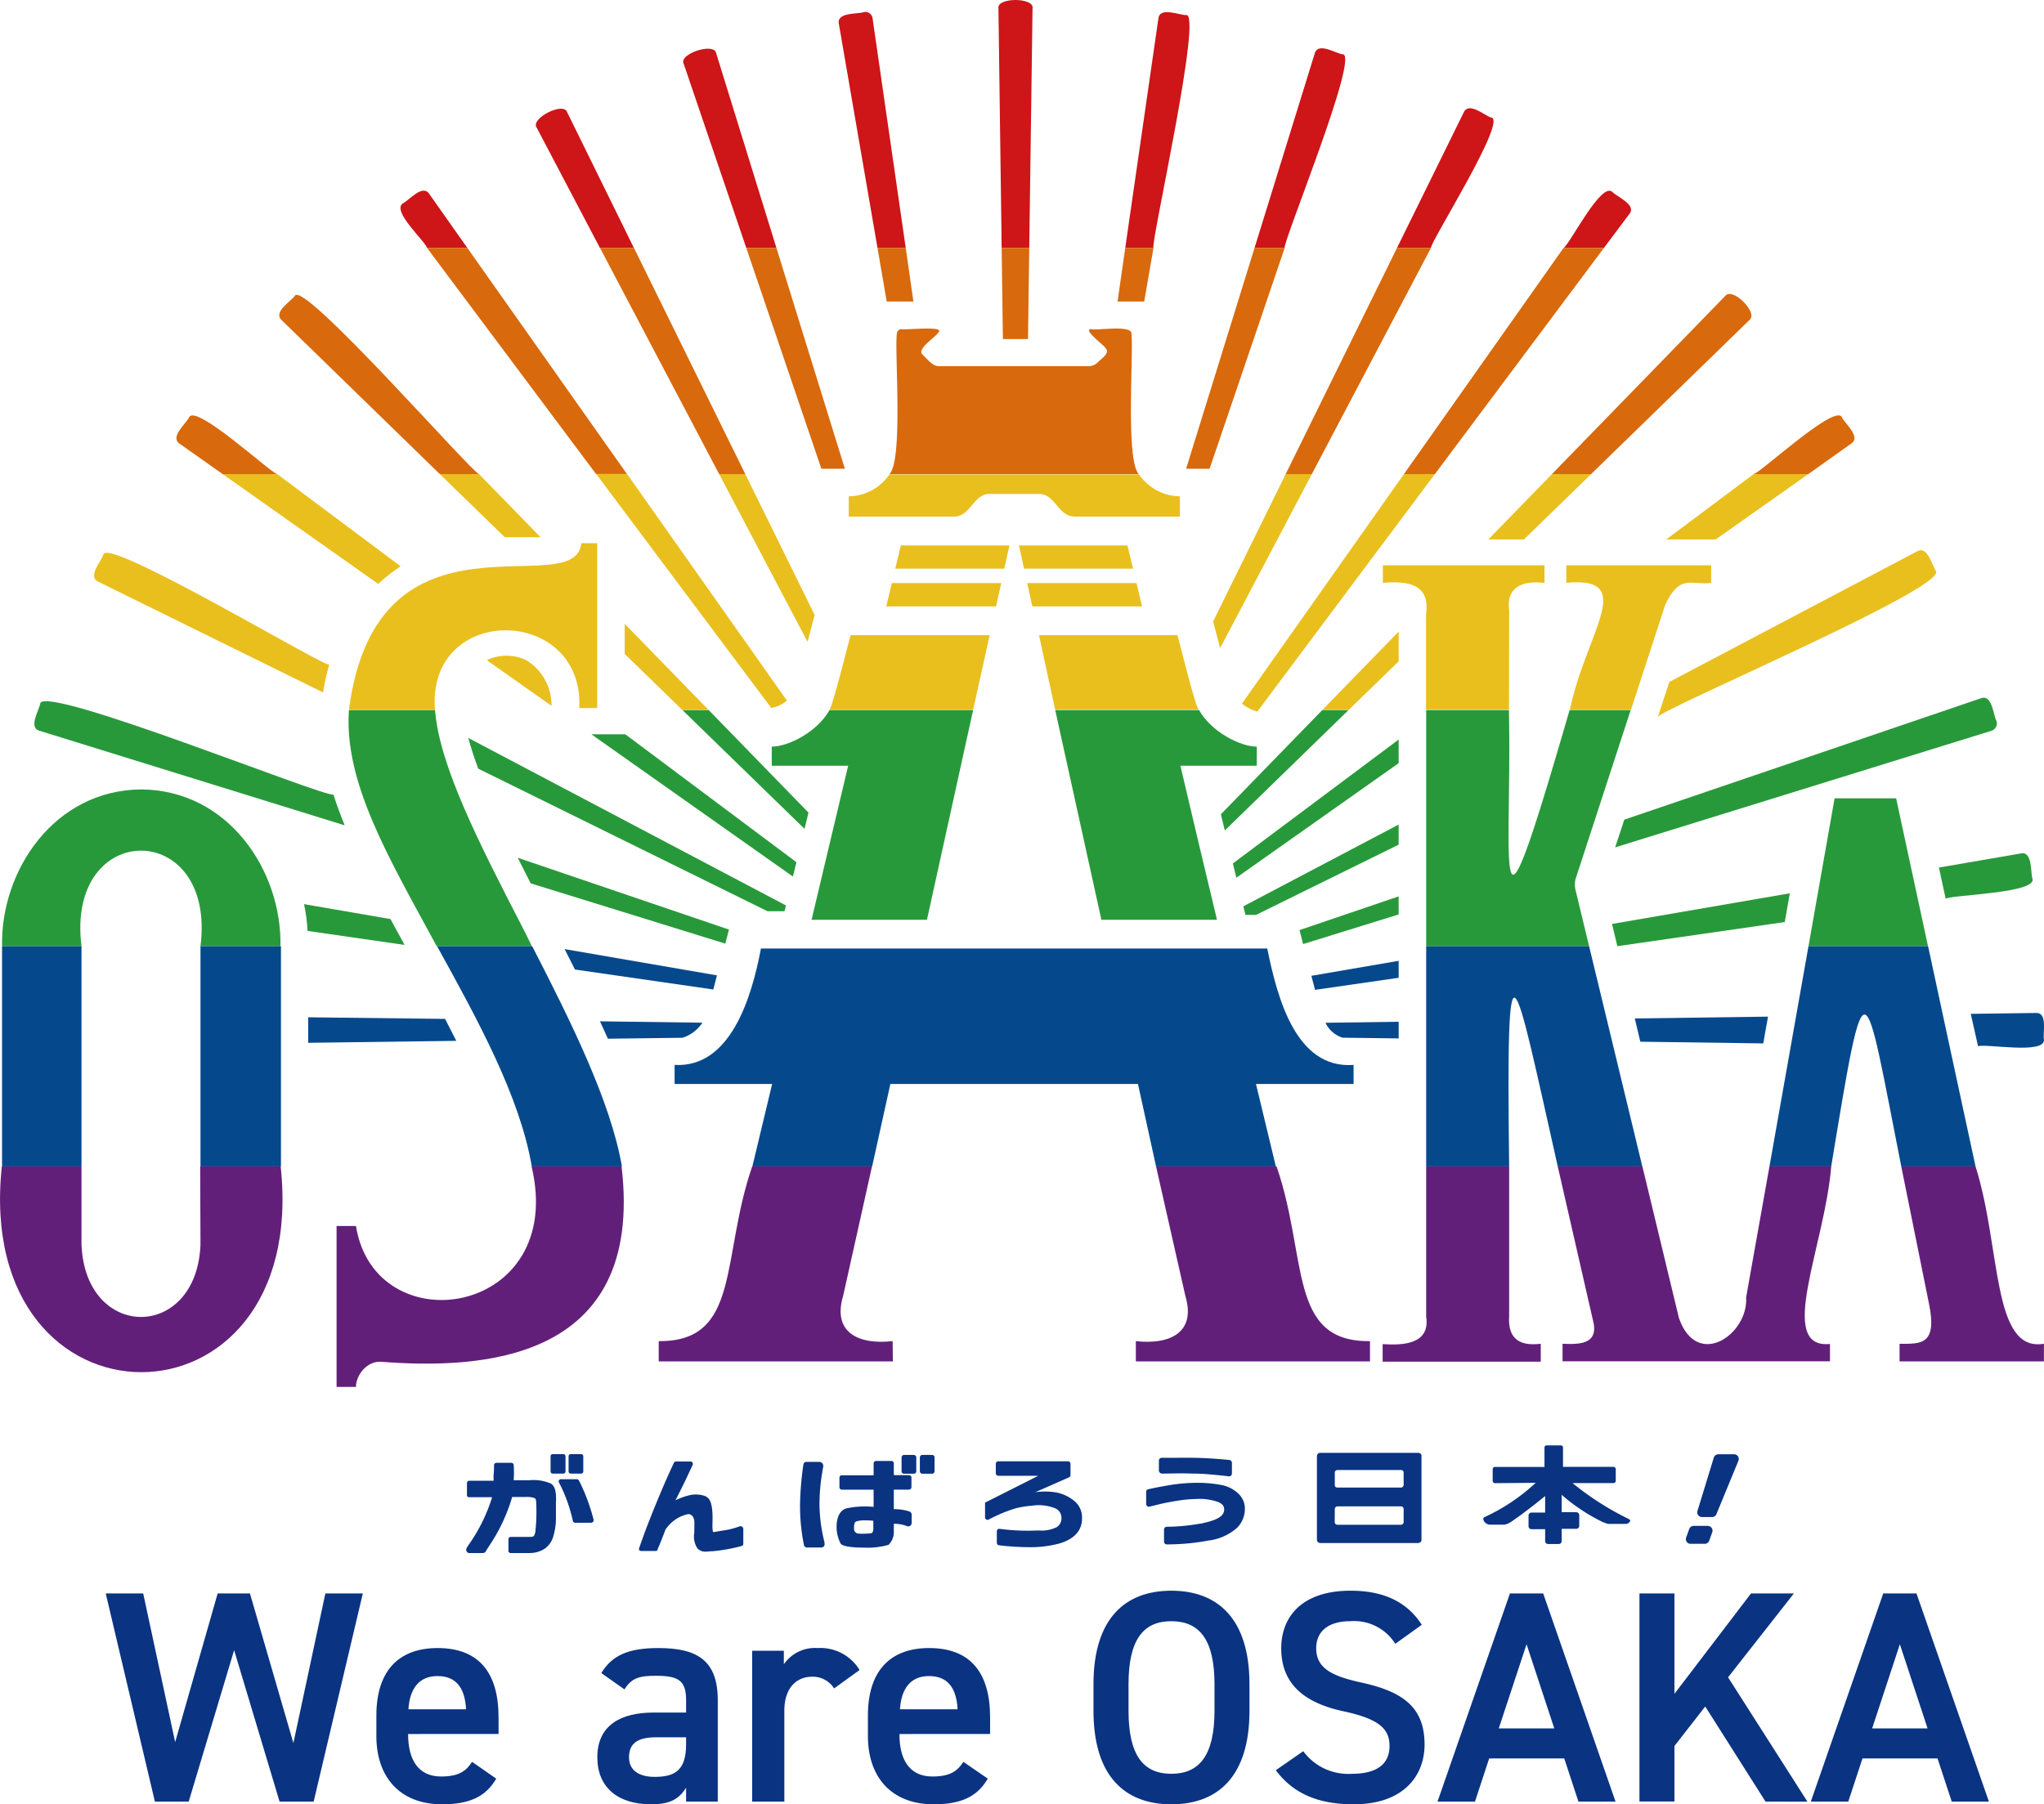 <svg xmlns="http://www.w3.org/2000/svg" viewBox="0 0 279.36 246.66"><defs><style>.cls-1{fill:none;}.cls-2{fill:#ce1518;}.cls-3{fill:#d8690c;}.cls-4{fill:#28993a;}.cls-5{fill:#05498c;}.cls-6{fill:#e9bf1d;}.cls-7{fill:#621f7a;}.cls-8{fill:#0a3382;}</style></defs><g id="レイヤー_2" data-name="レイヤー 2"><g id="レイヤー_3" data-name="レイヤー 3"><polygon class="cls-1" points="180.72 97.07 184.31 97.07 184.34 97.04 180.75 97.04 180.72 97.07"/><path class="cls-1" d="M133,97H113.39l0,0H133Z"/><path class="cls-1" d="M11.14,170.18c.55,13.15,15.72,13.14,16.26,0V159.45c0-1.93,0-32.53,0-33.52-.54-13.15-15.71-13.14-16.26,0C11.16,135.62,11.13,160.73,11.14,170.18Z"/><path class="cls-1" d="M144.22,97.07h19.62v0H144.21Z"/><path class="cls-1" d="M222.91,97h-8.35v0h8.35Z"/><rect class="cls-1" x="194.92" y="97.04" width="11.34" height="0.03"/><polygon class="cls-1" points="96.86 97.07 96.83 97.04 93.24 97.04 93.27 97.07 96.86 97.07"/><path class="cls-1" d="M59.45,97H47.69v0H59.46Z"/><path class="cls-2" d="M58.66,26.5c-.9-1.36-2.74.87-3.55,1.27-1.72,1,3,5.18,3.26,6.13h5.51Z"/><path class="cls-2" d="M77.52,15.35c-.47-1.51-5.11.86-4.16,2.12L82,33.9h4.64Z"/><path class="cls-2" d="M136.46,1.16l.44,32.74h3.77l.45-32.74C141.42-.39,136.15-.38,136.46,1.16Z"/><path class="cls-2" d="M97.89,7.3c-.2-1.57-5.21.06-4.44,1.44L102,33.9h4.12Z"/><path class="cls-2" d="M162.06,2.06c-.92,0-3.55-1.16-3.74.47L153.79,33.9h3.86C157.22,33.34,164.53,1.23,162.06,2.06Z"/><path class="cls-2" d="M183.47,7.42c-.92-.13-3.33-1.7-3.78-.12l-8.23,26.6h4.12C175.27,33.19,186,7.14,183.47,7.42Z"/><path class="cls-2" d="M118.07,1.65c-.87.31-3.74,0-3.42,1.61l5.28,30.64h3.86L119.26,2.53A1,1,0,0,0,118.07,1.65Z"/><path class="cls-2" d="M203.77,16.06c-.88-.27-3-2.19-3.71-.71L190.93,33.9h4.64C195.43,33.16,206.21,16.17,203.77,16.06Z"/><path class="cls-2" d="M220.38,26.25c-1.53-1.51-5.83,7.17-6.69,7.65h5.52l3.49-4.66C223.71,28,221,26.91,220.38,26.25Z"/><polygon class="cls-3" points="137.07 46.35 140.5 46.35 140.67 33.9 136.9 33.9 137.07 46.35"/><path class="cls-3" d="M128.24,45.46c1.11-1-4.92-.28-5-.47a.67.67,0,0,0-.67.67c-.31,2.57.88,17.2-1,19.15h34.07c-1.82-1.87-.7-16.65-1-19.15.17-1.33-4.91-.42-5.49-.67-1.3,0,1.93,2.34,1.94,2.6.74.69-.76,1.58-1.11,2a1.85,1.85,0,0,1-1.14.47H128.35c-.87.06-1.68-1.06-2.24-1.57C125.17,47.73,128,46,128.24,45.46Z"/><polygon class="cls-3" points="152.74 41.22 156.38 41.22 157.65 33.9 153.79 33.9 152.74 41.22"/><polygon class="cls-3" points="121.19 41.22 124.84 41.22 123.79 33.9 119.93 33.9 121.19 41.22"/><polygon class="cls-3" points="63.88 33.9 58.37 33.9 81.47 64.81 85.69 64.81 63.88 33.9"/><polygon class="cls-3" points="162.11 64.08 165.32 64.08 175.58 33.9 171.46 33.9 162.11 64.08"/><polygon class="cls-3" points="101.86 64.81 86.65 33.9 82.01 33.9 98.29 64.81 101.86 64.81"/><path class="cls-3" d="M40.3,40.44c-.53.76-3,2.2-1.82,3.31L60.11,64.81h5.36C64.53,64.65,41.42,38.2,40.3,40.44Z"/><polygon class="cls-3" points="175.72 64.81 179.29 64.81 195.57 33.9 190.93 33.9 175.72 64.81"/><polygon class="cls-3" points="115.47 64.08 106.12 33.9 102 33.9 112.26 64.08 115.47 64.08"/><path class="cls-3" d="M25.82,57.09c-.41.83-2.63,2.65-1.28,3.56l5.89,4.16h7.46C37,64.68,26.63,55,25.82,57.09Z"/><path class="cls-3" d="M239.1,43.75c1.27-1-2.35-4.56-3.3-3.3L212.11,64.81h5.35Z"/><polygon class="cls-3" points="191.88 64.81 196.11 64.81 219.21 33.9 213.69 33.9 191.88 64.81"/><path class="cls-3" d="M251.76,57.09c-.77-2.12-11.23,7.63-12.08,7.72h7.47L253,60.65C254.39,59.75,252.17,57.91,251.76,57.09Z"/><path class="cls-4" d="M71.46,126.87c-5.87-11.39-11.42-22.16-12-29.8H47.69c-.7,9.92,5.47,20.23,12,32.29h13C72.31,128.53,71.88,127.7,71.46,126.87Z"/><path class="cls-4" d="M126.69,125.74,133,97.07H113.37c-1.66,3-5.65,5-7.89,5v2.61h10.44l-5,21.06Z"/><path class="cls-4" d="M150.53,125.74h15.8c-1.72-7.2-3.45-14.41-5-21.06h10.44v-2.61c-2.23,0-6.22-2-7.89-5H144.22Z"/><path class="cls-4" d="M250.74,109.14l-3.57,20.22h16.34c-2.21-10.27-4-18.57-4.36-20.22Z"/><polygon class="cls-4" points="191.16 101.1 168.5 118.04 168.98 119.99 191.16 104.33 191.16 101.1"/><path class="cls-4" d="M221.05,129.35l22.88-3.3.69-3.93-24.3,4.19Z"/><polygon class="cls-4" points="166.86 111.32 167.4 113.53 184.31 97.07 180.72 97.07 166.86 111.32"/><path class="cls-4" d="M19.3,107.92C7.43,108,.07,119,.28,129.36H11.14c-2.2-17.43,18.47-17.42,16.26,0H38.33C38.54,119,31.18,108,19.3,107.92Z"/><path class="cls-4" d="M41.55,123.6a22.22,22.22,0,0,1,.48,3.66l13.27,1.92c-.65-1.19-1.3-2.37-1.93-3.54Z"/><polygon class="cls-4" points="191.16 125.01 191.16 122.54 177.61 127.15 178.1 129.06 191.16 125.01"/><polygon class="cls-4" points="191.16 112.72 169.93 123.9 170.22 125.07 171.67 125.07 191.16 115.47 191.16 112.72"/><path class="cls-4" d="M215.33,121.66a3.18,3.18,0,0,1,0-1.47l7.54-23.12h-8.35c-10.74,37.07-7.86,22-8.29,0H194.92v32.29h22.27Z"/><path class="cls-4" d="M104.89,124.57h2.33l.2-.79L64,100.88c.36,1.32.81,2.72,1.36,4.2Z"/><path class="cls-4" d="M276.2,116.67,265,118.6l.92,4.26c.8-.54,12.62-.73,11.85-2.77C277.51,119.22,277.8,116.35,276.2,116.67Z"/><polygon class="cls-4" points="108.37 119.83 108.85 117.87 85.46 100.38 80.82 100.38 108.37 119.83"/><path class="cls-4" d="M99.13,129l.5-1.92-28.87-9.82c.58,1.16,1.17,2.33,1.77,3.5Z"/><polygon class="cls-4" points="109.96 113.31 110.5 111.09 96.86 97.07 93.27 97.07 109.96 113.31"/><polygon class="cls-5" points="179.73 135.32 191.16 133.67 191.16 131.35 179.23 133.4 179.73 135.32"/><path class="cls-5" d="M27.4,159.45h11V130.84c0-.24,0-.82,0-1.48H27.4Z"/><path class="cls-5" d="M183.49,141.86l7.67.1v-2.28l-10,.14A3.86,3.86,0,0,0,183.49,141.86Z"/><path class="cls-5" d="M224.19,142.41l16.8.23c.22-1.22.44-2.44.65-3.66l-18.21.25Z"/><path class="cls-5" d="M97.49,135.27l.5-1.93-20.82-3.59q.72,1.4,1.41,2.79Z"/><path class="cls-5" d="M278.27,138.48l-8.92.12,1,4.43c.95-.4,9.26,1.18,9-.93C279.17,141.2,279.9,138.41,278.27,138.48Z"/><path class="cls-5" d="M93.28,141.87A5.13,5.13,0,0,0,96,139.81l-14-.19c.37.8.73,1.59,1.08,2.38Z"/><path class="cls-5" d="M72.74,129.36h-13c5.58,10.11,11.29,20.5,12.94,30.09H85C83.46,150.64,78.18,139.94,72.74,129.36Z"/><path class="cls-5" d="M121.69,148.19h33.84L158,159.45h16.37c-.82-3.42-1.74-7.22-2.71-11.26H185v-2.61c-7.87.59-10.42-9.12-11.8-15.91H104c-1.28,6.8-4.21,16.35-11.8,15.91v2.61h13.33l-2.7,11.26h16.37Z"/><path class="cls-5" d="M217.19,129.36H194.92v30.09h11.34c-.41-33.93.48-27.39,6.64,0h11.56Z"/><path class="cls-5" d="M241.84,159.45h8.44c4.79-29.13,4.39-26.17,9.57,0H270c-2-9.19-4.41-20.49-6.48-30.09H247.17C245.47,138.93,243.48,150.21,241.84,159.45Z"/><path class="cls-5" d="M42.12,139.07v3.49l20.24-.27q-.75-1.48-1.53-3Z"/><path class="cls-5" d="M11.14,129.36H.28c0,.66,0,1.24,0,1.48v28.61H11.14Z"/><polygon class="cls-6" points="85.38 85.28 85.38 89.4 93.24 97.04 96.83 97.04 85.38 85.28"/><path class="cls-6" d="M14.13,75.81c-.26.89-2.2,3-.71,3.71L44.16,94.66A27.09,27.09,0,0,1,45,90.87C44,91,14.56,73.34,14.13,75.81Z"/><path class="cls-6" d="M51.69,79.82a23,23,0,0,1,3.07-2.4L37.89,64.81H30.43Z"/><path class="cls-6" d="M71.92,90.25a6.24,6.24,0,0,0-5.38,0l8.84,6.24A7.23,7.23,0,0,0,71.92,90.25Z"/><path class="cls-6" d="M206.26,83.49c-.44-3.06,1.59-4.19,4.83-3.8V77.28H189v2.4c3.33-.28,6.51.09,5.9,4.28V97h11.34Z"/><path class="cls-6" d="M227.59,82.69c2-4.29,3.55-2.66,6.28-3V77.28h-19.8v2.39c9.81-.9,2.68,6.75.49,17.37h8.35Z"/><polygon class="cls-6" points="68.99 73.44 73.87 73.44 65.47 64.81 60.11 64.81 68.99 73.44"/><polygon class="cls-6" points="110.37 87.74 111.34 84.07 101.86 64.81 98.29 64.81 110.37 87.74"/><path class="cls-6" d="M160.92,86.83H142L144.21,97h19.62C163.33,96.54,161.19,87.67,160.92,86.83Z"/><path class="cls-6" d="M122.36,77.74h14.9l.7-3.18H123.12C123.05,74.86,122.78,76,122.36,77.74Z"/><path class="cls-6" d="M121.13,82.9h15l.71-3.19H121.89C121.66,80.66,121.41,81.73,121.13,82.9Z"/><path class="cls-6" d="M135.26,86.83h-19c-.29.9-2.41,9.66-2.91,10.21H133Z"/><path class="cls-6" d="M139.26,74.56l.7,3.18h14.9c-.43-1.77-.69-2.88-.77-3.18Z"/><polygon class="cls-6" points="217.47 64.81 212.11 64.81 203.42 73.74 208.28 73.74 217.47 64.81"/><polygon class="cls-6" points="227.74 73.74 234.49 73.74 247.15 64.81 239.68 64.81 227.74 73.74"/><path class="cls-6" d="M156.09,82.9c-.28-1.17-.54-2.24-.76-3.19H140.39l.7,3.19Z"/><path class="cls-6" d="M116,67.85v2.77h14.38c2.27,0,2.65-3.1,4.89-3.1H142c2.23,0,2.61,3.1,4.88,3.1h14.38V67.85a6.87,6.87,0,0,1-5.59-3H121.57A6.86,6.86,0,0,1,116,67.85Z"/><path class="cls-6" d="M107.55,95.78l-21.86-31H81.47l23.94,32A4.63,4.63,0,0,0,107.55,95.78Z"/><path class="cls-6" d="M59.4,95.8c.16-13.37,20.44-12.62,19.77,1h2.45V74.26H79.46c-.9,8.38-27.93-6.57-31.77,22.78H59.45C59.42,96.62,59.4,96.2,59.4,95.8Z"/><polygon class="cls-6" points="165.8 84.96 166.76 88.6 179.29 64.81 175.72 64.81 165.8 84.96"/><polygon class="cls-6" points="184.34 97.04 191.16 90.41 191.16 86.34 180.75 97.04 184.34 97.04"/><path class="cls-4" d="M272.87,98.58c-.45-.81-.58-3.7-2.13-3.12L222,112.05l-1.25,3.79L272.19,99.9A1.06,1.06,0,0,0,272.87,98.58Z"/><path class="cls-4" d="M45.58,108.64c-1.69.21-39-14.92-40.07-12.52-.12.92-1.69,3.33-.12,3.78l41.72,12.93C46.54,111.41,46,110,45.58,108.64Z"/><path class="cls-6" d="M264.62,78.11c-.56-.73-1.15-3.55-2.58-2.75L228.16,93.22,226.58,98C227.65,96.66,265.5,80.62,264.62,78.11Z"/><path class="cls-7" d="M263.62,178.12c1.23,5.86-1.16,5.57-4,5.59v2.4h19.73V183.7c-7.15,1.22-5.82-13.11-9.35-24.25H259.85C261.66,168.43,263.42,177.17,263.62,178.12Z"/><path class="cls-7" d="M122,183.34c-4.58.52-8.29-1.12-6.76-6.21l3.94-17.68H102.81c-4.32,12.49-1.53,24-12.78,23.89v2.77h32Z"/><path class="cls-7" d="M194.92,180c.57,3.77-3.15,3.94-5.95,3.75v2.4h21.61V183.7c-2.68.33-4.55-.49-4.32-3.83V159.45H194.92Z"/><path class="cls-7" d="M27.4,170.18c-.54,13.14-15.71,13.14-16.26,0V159.45H.25c-4,37.53,42.16,37.5,38.11,0h-11Z"/><path class="cls-7" d="M162,177.13c1.53,5.09-2.18,6.73-6.76,6.21v2.77h32v-2.77c-11.25.15-8.46-11.39-12.77-23.89H158Z"/><path class="cls-7" d="M238.65,177.35c.33,5.05-6.69,9.94-9.18,2.85l-5-20.75H212.9L217.83,181c.44,2.74-1.93,2.81-4.27,2.7v2.4h36.55v-2.37c-7.42.71-.69-13.45.17-24.29h-8.44C240.16,168.92,238.86,176.23,238.65,177.35Z"/><path class="cls-7" d="M52.15,186.17c13.19,1,36,.23,32.8-26.72H72.65c4.88,20.51-21.39,24.5-24,8.15H46v22h2.65C48.65,188,50.15,186,52.15,186.17Z"/><path class="cls-6" d="M191.88,64.81,169.74,96.19a5.86,5.86,0,0,0,2.1,1.09l17.59-23.54h0l6.68-8.93Z"/><path class="cls-8" d="M25.79,246.29H21.17l-6.72-28.46h5.12l4.37,20.33,5.81-20.33h4.41l5.94,20.46,4.37-20.46h5.12l-6.72,28.46H38.21L32,225.59Z"/><path class="cls-8" d="M67.82,243.15c-1.44,2.52-3.75,3.51-7.38,3.51-5.9,0-9-3.84-9-9.32v-2.81c0-6.06,3-9.23,8.37-9.23,5.65,0,8.33,3.38,8.33,9.48v2.27H55.78v.08c0,3.22,1.24,5.73,4.5,5.73,2.43,0,3.42-.74,4.24-2Zm-12-9.48H63.7c-.17-3-1.4-4.54-3.92-4.54S56,230.86,55.82,233.67Z"/><path class="cls-8" d="M89.31,234.12h4.46v-1.73c0-2.6-1-3.3-4.09-3.3-2.22,0-3.34.25-4.33,1.86l-3.17-2.23c1.48-2.43,3.71-3.42,7.79-3.42,5.28,0,8.13,1.65,8.13,7.13v13.86H93.77v-1.9c-1,1.61-2.27,2.27-4.79,2.27-4.53,0-7.34-2.31-7.34-6.43C81.64,235.81,84.9,234.12,89.31,234.12Zm4.46,3.38H89.64c-2.59,0-3.67.91-3.67,2.73s1.4,2.68,3.51,2.68c2.68,0,4.29-.83,4.29-4.42Z"/><path class="cls-8" d="M114,230.82a3.43,3.43,0,0,0-3-1.6c-2.23,0-3.8,1.64-3.8,4.61v12.46H102.8V225.67h4.33v1.85a5.16,5.16,0,0,1,4.62-2.22,6.25,6.25,0,0,1,5.73,3Z"/><path class="cls-8" d="M135,243.15c-1.44,2.52-3.75,3.51-7.38,3.51-5.9,0-9-3.84-9-9.32v-2.81c0-6.06,3-9.23,8.37-9.23,5.65,0,8.33,3.38,8.33,9.48v2.27H122.93v.08c0,3.22,1.24,5.73,4.49,5.73,2.44,0,3.43-.74,4.25-2Zm-12-9.48h7.88c-.17-3-1.4-4.54-3.92-4.54S123.18,230.86,123,233.67Z"/><path class="cls-8" d="M160.09,246.66c-6.35,0-10.64-3.84-10.64-12.79v-3.62c0-8.95,4.29-12.79,10.64-12.79s10.68,3.84,10.68,12.79v3.62C170.77,242.82,166.48,246.66,160.09,246.66Zm-5.85-12.79c0,6.15,2.06,8.62,5.85,8.62s5.9-2.47,5.9-8.62v-3.62c0-6.15-2.1-8.62-5.9-8.62s-5.85,2.47-5.85,8.62Z"/><path class="cls-8" d="M190.7,224.72a6.64,6.64,0,0,0-6.15-3.09c-2.93,0-4.66,1.32-4.66,3.71,0,2.72,2.15,3.79,6.1,4.66,5.74,1.24,8.71,3.38,8.71,8.49,0,4.25-2.85,8.17-9.7,8.17-4.86,0-8.28-1.49-10.63-4.66l3.75-2.6a7.62,7.62,0,0,0,6.64,3.09c3.92,0,5.15-1.73,5.15-3.79,0-2.27-1.28-3.67-6.22-4.74-5.49-1.16-8.58-3.8-8.58-8.62,0-4.29,2.8-7.88,9.48-7.88,4.54,0,7.71,1.53,9.73,4.66Z"/><path class="cls-8" d="M196.47,246.29l9.9-28.46h4.54l9.89,28.46h-5.07l-1.94-5.9H203.53l-1.94,5.9Zm8.37-10h7.59l-3.79-11.51Z"/><path class="cls-8" d="M241.3,246.29l-8.24-13-4.21,5.4v7.59h-4.78V217.83h4.78v13.73l10.47-13.73h5.86l-9,11.47,10.85,17Z"/><path class="cls-8" d="M247.49,246.29l9.9-28.46h4.54l9.9,28.46h-5.08l-1.94-5.9H254.55l-1.94,5.9Zm8.38-10h7.58l-3.79-11.51Z"/><path class="cls-8" d="M76,205.09c0-1-.06-1.8-.67-2.26a6,6,0,0,0-3-.47H70.21a16.16,16.16,0,0,0,0-2.07.32.32,0,0,0-.33-.31H67.84a.32.32,0,0,0-.32.33c0,.45,0,.86-.06,1.31,0,.26,0,.52,0,.81-.53,0-1.22,0-1.83,0H64.09a.3.3,0,0,0-.27.3v1.66a.29.29,0,0,0,.09.22.27.27,0,0,0,.21.07l1.3,0c.6,0,1.28,0,1.84,0a23.05,23.05,0,0,1-3.16,6.44,5.46,5.46,0,0,0-.32.5.47.47,0,0,0,0,.47.41.41,0,0,0,.36.22H66a.45.45,0,0,0,.4-.24c.12-.22.3-.49.5-.8A24,24,0,0,0,70,204.65l.85,0h.91a3.29,3.29,0,0,1,1.28.14l.09.07c.11.07.13.08.16.68a25.31,25.31,0,0,1-.13,3.94c-.17.57-.17.59-.71.63l-.67,0c-.57,0-1.3,0-2,0a.29.29,0,0,0-.29.3V212a.3.3,0,0,0,.28.31l.9,0,.89,0h.88a3.73,3.73,0,0,0,2-.59,3.06,3.06,0,0,0,1.17-1.65,8.57,8.57,0,0,0,.37-2.29c0-.67,0-1.55,0-2.42Z"/><path class="cls-8" d="M78,201.45h1.43a.29.29,0,0,0,.29-.29v-2.08a.29.29,0,0,0-.29-.29H78a.29.29,0,0,0-.29.29v2.08A.29.29,0,0,0,78,201.45Z"/><path class="cls-8" d="M75.53,201.45H77a.29.29,0,0,0,.29-.29v-2.08a.29.29,0,0,0-.29-.29H75.53a.28.28,0,0,0-.28.29v2.08A.28.28,0,0,0,75.53,201.45Z"/><path class="cls-8" d="M78.82,202.22H76.64a.27.27,0,0,0-.24.14.29.29,0,0,0,0,.31,21.3,21.3,0,0,1,1.89,5.22.32.32,0,0,0,.32.28h2.18a.35.35,0,0,0,.27-.13.34.34,0,0,0,.07-.28,26.15,26.15,0,0,0-2-5.36A.35.35,0,0,0,78.82,202.22Z"/><path class="cls-8" d="M101.07,208.67a11.08,11.08,0,0,1-2.5.6l-1,.17s-.1,0-.12,0-.1-.58-.08-1c.14-3.34-.49-3.79-1.26-4a3.84,3.84,0,0,0-2,0,8.9,8.9,0,0,0-1.79.66c.71-1.4,1.23-2.44,1.54-3.11s.58-1.23.8-1.72a.32.32,0,0,0-.28-.47h-2a.3.3,0,0,0-.27.17c-.64,1.35-1.27,2.78-1.88,4.23s-1.15,2.81-1.62,4-.87,2.34-1.25,3.42a.34.34,0,0,0,0,.28.31.31,0,0,0,.25.13h2a.28.28,0,0,0,.27-.18c0-.14.14-.37.26-.66.23-.58.55-1.37.8-2.06A4.94,4.94,0,0,1,94,207a.72.72,0,0,1,.74.42c.18.39.18.5.15,1.74v.36a3,3,0,0,0,.43,2.16,1.46,1.46,0,0,0,1.15.44,5.77,5.77,0,0,0,.62-.05l.22,0a22.84,22.84,0,0,0,4.15-.75.37.37,0,0,0,.13-.27V209a.31.31,0,0,0-.14-.26A.33.33,0,0,0,101.07,208.67Z"/><path class="cls-8" d="M124.27,206.62a7,7,0,0,0-2.11-.31v-2.67h2.08a.34.34,0,0,0,.33-.34V202a.34.34,0,0,0-.33-.34h-2.08v-1.6a.33.33,0,0,0-.32-.34l-2.11,0a.33.33,0,0,0-.23.1.31.31,0,0,0-.1.24v1.62h-4.34a.33.33,0,0,0-.33.34v1.29a.34.34,0,0,0,.33.34h4.34V206a12.25,12.25,0,0,0-3.6.18c-1.32.27-1.45,1.91-1.46,2.4a5,5,0,0,0,.56,2.45c.28.39,1.7.54,3.16.54a10.44,10.44,0,0,0,3.38-.38,2.43,2.43,0,0,0,.72-1.88v-1a4.9,4.9,0,0,1,1.83.33.43.43,0,0,0,.41-.06.48.48,0,0,0,.2-.4v-1.07A.48.48,0,0,0,124.27,206.62ZM117,208a3.73,3.73,0,0,1,1.28-.16,10.49,10.49,0,0,1,1.08.06V209a.87.87,0,0,1-.14.52c-.07.1-.43.12-.62.13h0a9.58,9.58,0,0,1-1.32,0,.65.65,0,0,1-.56-.68v-.08C116.74,208.4,116.75,208.14,117,208Z"/><path class="cls-8" d="M112,205.59a26.75,26.75,0,0,1,.33-4c.06-.39.12-.74.18-1.06a.55.55,0,0,0-.12-.48.51.51,0,0,0-.4-.2h-1.78a.4.4,0,0,0-.4.32,42.14,42.14,0,0,0-.46,5.21,26.72,26.72,0,0,0,.53,5.85.4.4,0,0,0,.4.32h2a.39.39,0,0,0,.32-.16.39.39,0,0,0,.09-.36l0-.17A22,22,0,0,1,112,205.59Z"/><path class="cls-8" d="M124.9,198.9h-1.35a.34.34,0,0,0-.33.34v1.89a.34.34,0,0,0,.33.34h1.35a.34.34,0,0,0,.33-.34v-1.89A.34.34,0,0,0,124.9,198.9Z"/><path class="cls-8" d="M127.4,198.9h-1.35a.34.34,0,0,0-.33.34v1.89a.34.34,0,0,0,.33.34h1.35a.34.34,0,0,0,.33-.34v-1.89A.34.34,0,0,0,127.4,198.9Z"/><path class="cls-8" d="M144.18,204a9.26,9.26,0,0,0-2.7,0l4.65-2.05a.35.35,0,0,0,.18-.31l0-1.52a.35.35,0,0,0-.34-.35h-9.54a.34.34,0,0,0-.33.35v1.28a.35.35,0,0,0,.34.35l5.46,0-7.27,3.67v2a.35.35,0,0,0,.18.31.31.31,0,0,0,.32,0,20.76,20.76,0,0,1,3.74-1.55,13.52,13.52,0,0,1,2.14-.34,6.16,6.16,0,0,1,3.19.35,1.4,1.4,0,0,1,.87,1.24,1.47,1.47,0,0,1-.59,1.31,4.57,4.57,0,0,1-2.4.49l-.37,0a28.67,28.67,0,0,1-5.1-.23.37.37,0,0,0-.26.08.35.35,0,0,0-.11.26v1.57a.34.34,0,0,0,.3.34,35.3,35.3,0,0,0,4,.26,15.16,15.16,0,0,0,4.34-.53c2-.62,3.07-1.81,3-3.54a2.83,2.83,0,0,0-.92-2.13A5.41,5.41,0,0,0,144.18,204Z"/><path class="cls-8" d="M158.81,201.45c1.29,0,2.69-.07,4.17,0,1,0,1.82.06,2.5.12s1.49.14,2.51.26h0a.34.34,0,0,0,.24-.09.41.41,0,0,0,.14-.31V200a.4.4,0,0,0-.33-.41q-1-.1-2.16-.18c-.82-.06-1.71-.1-2.73-.12s-1.81,0-2.58,0-1.3,0-1.83,0a.39.39,0,0,0-.35.4V201a.43.43,0,0,0,.12.31A.47.47,0,0,0,158.81,201.45Z"/><path class="cls-8" d="M166.87,203a17.07,17.07,0,0,0-3.31-.29,23.1,23.1,0,0,0-3.41.27c-1,.16-2.14.37-3.26.62a.33.33,0,0,0-.24.31v1.69a.4.4,0,0,0,.15.31.35.35,0,0,0,.3.06l1.6-.39c.75-.17,1.56-.32,2.42-.45a17.75,17.75,0,0,1,2.44-.21,7.51,7.51,0,0,1,3,.44c.53.27.72.5.75.92.08,1.3-1.85,1.69-3.12,2l-.1,0a27.25,27.25,0,0,1-4.63.44.38.38,0,0,0-.37.38v1.65a.44.44,0,0,0,.12.28.35.35,0,0,0,.26.1h0a30.73,30.73,0,0,0,5.65-.52,7.24,7.24,0,0,0,3.91-1.71,3.64,3.64,0,0,0,1.11-2.69,2.77,2.77,0,0,0-.87-2A4.55,4.55,0,0,0,166.87,203Z"/><path class="cls-8" d="M194.13,198.72a.55.55,0,0,0-.34-.11H180.48a.46.46,0,0,0-.49.42v11.49a.46.46,0,0,0,.49.42h13.31a.5.5,0,0,0,.34-.12.35.35,0,0,0,.15-.29V199a.36.36,0,0,0-.15-.3Zm-11.7,7.59a.39.39,0,0,1,.12-.28.37.37,0,0,1,.25-.1h8.67a.36.36,0,0,1,.37.38v1.76a.38.38,0,0,1-.37.38h-8.67a.4.4,0,0,1-.26-.1.38.38,0,0,1-.12-.28Zm0-3.3v-1.7a.34.34,0,0,1,.12-.26.35.35,0,0,1,.25-.09h8.67a.35.35,0,0,1,.37.35V203a.37.37,0,0,1-.37.36h-8.67a.42.42,0,0,1-.27-.09A.36.36,0,0,1,182.43,203Z"/><path class="cls-8" d="M222.57,207.64h0a39.13,39.13,0,0,1-7.64-4.89h5.55a.43.43,0,0,0,.22-.06.29.29,0,0,0,.13-.23V200.8a.33.33,0,0,0-.35-.27h-6.86v-2.66a.26.26,0,0,0-.13-.22.4.4,0,0,0-.22-.06h-1.84a.31.31,0,0,0-.34.28v2.67h-6.73a.32.32,0,0,0-.35.29v1.69a.37.37,0,0,0,.36.24l5.52-.05a26.29,26.29,0,0,1-7,4.69.3.3,0,0,0-.15.37,1,1,0,0,0,.85.66h2a2.28,2.28,0,0,0,.77-.28l.11-.07c.58-.39,1.91-1.29,4.71-3.56v2.26h-1.87a.4.4,0,0,0-.4.41v1.46a.4.4,0,0,0,.4.4h1.87v1.63a.4.4,0,0,0,.4.4h1.46a.4.4,0,0,0,.4-.4V209h2a.4.4,0,0,0,.4-.4v-1.46a.4.4,0,0,0-.4-.41h-2v-2.38a25.54,25.54,0,0,0,5.74,3.79l.1,0a1.36,1.36,0,0,0,.67.19h2.23c.19,0,.54-.13.59-.38C222.84,208,222.85,207.77,222.57,207.64Zm-.09.19Z"/><path class="cls-8" d="M237.54,199.1a.64.64,0,0,0-.53-.29h-2.16a.65.65,0,0,0-.62.46L232,206.55a.64.64,0,0,0,.61.84H234a.63.63,0,0,0,.59-.4l3-7.28A.66.66,0,0,0,237.54,199.1Z"/><path class="cls-8" d="M233.42,208.6h-1.95a.65.65,0,0,0-.6.43l-.42,1.16a.64.64,0,0,0,.61.86H233a.64.64,0,0,0,.6-.42l.42-1.16a.65.65,0,0,0-.08-.59A.67.67,0,0,0,233.42,208.6Z"/></g></g></svg>